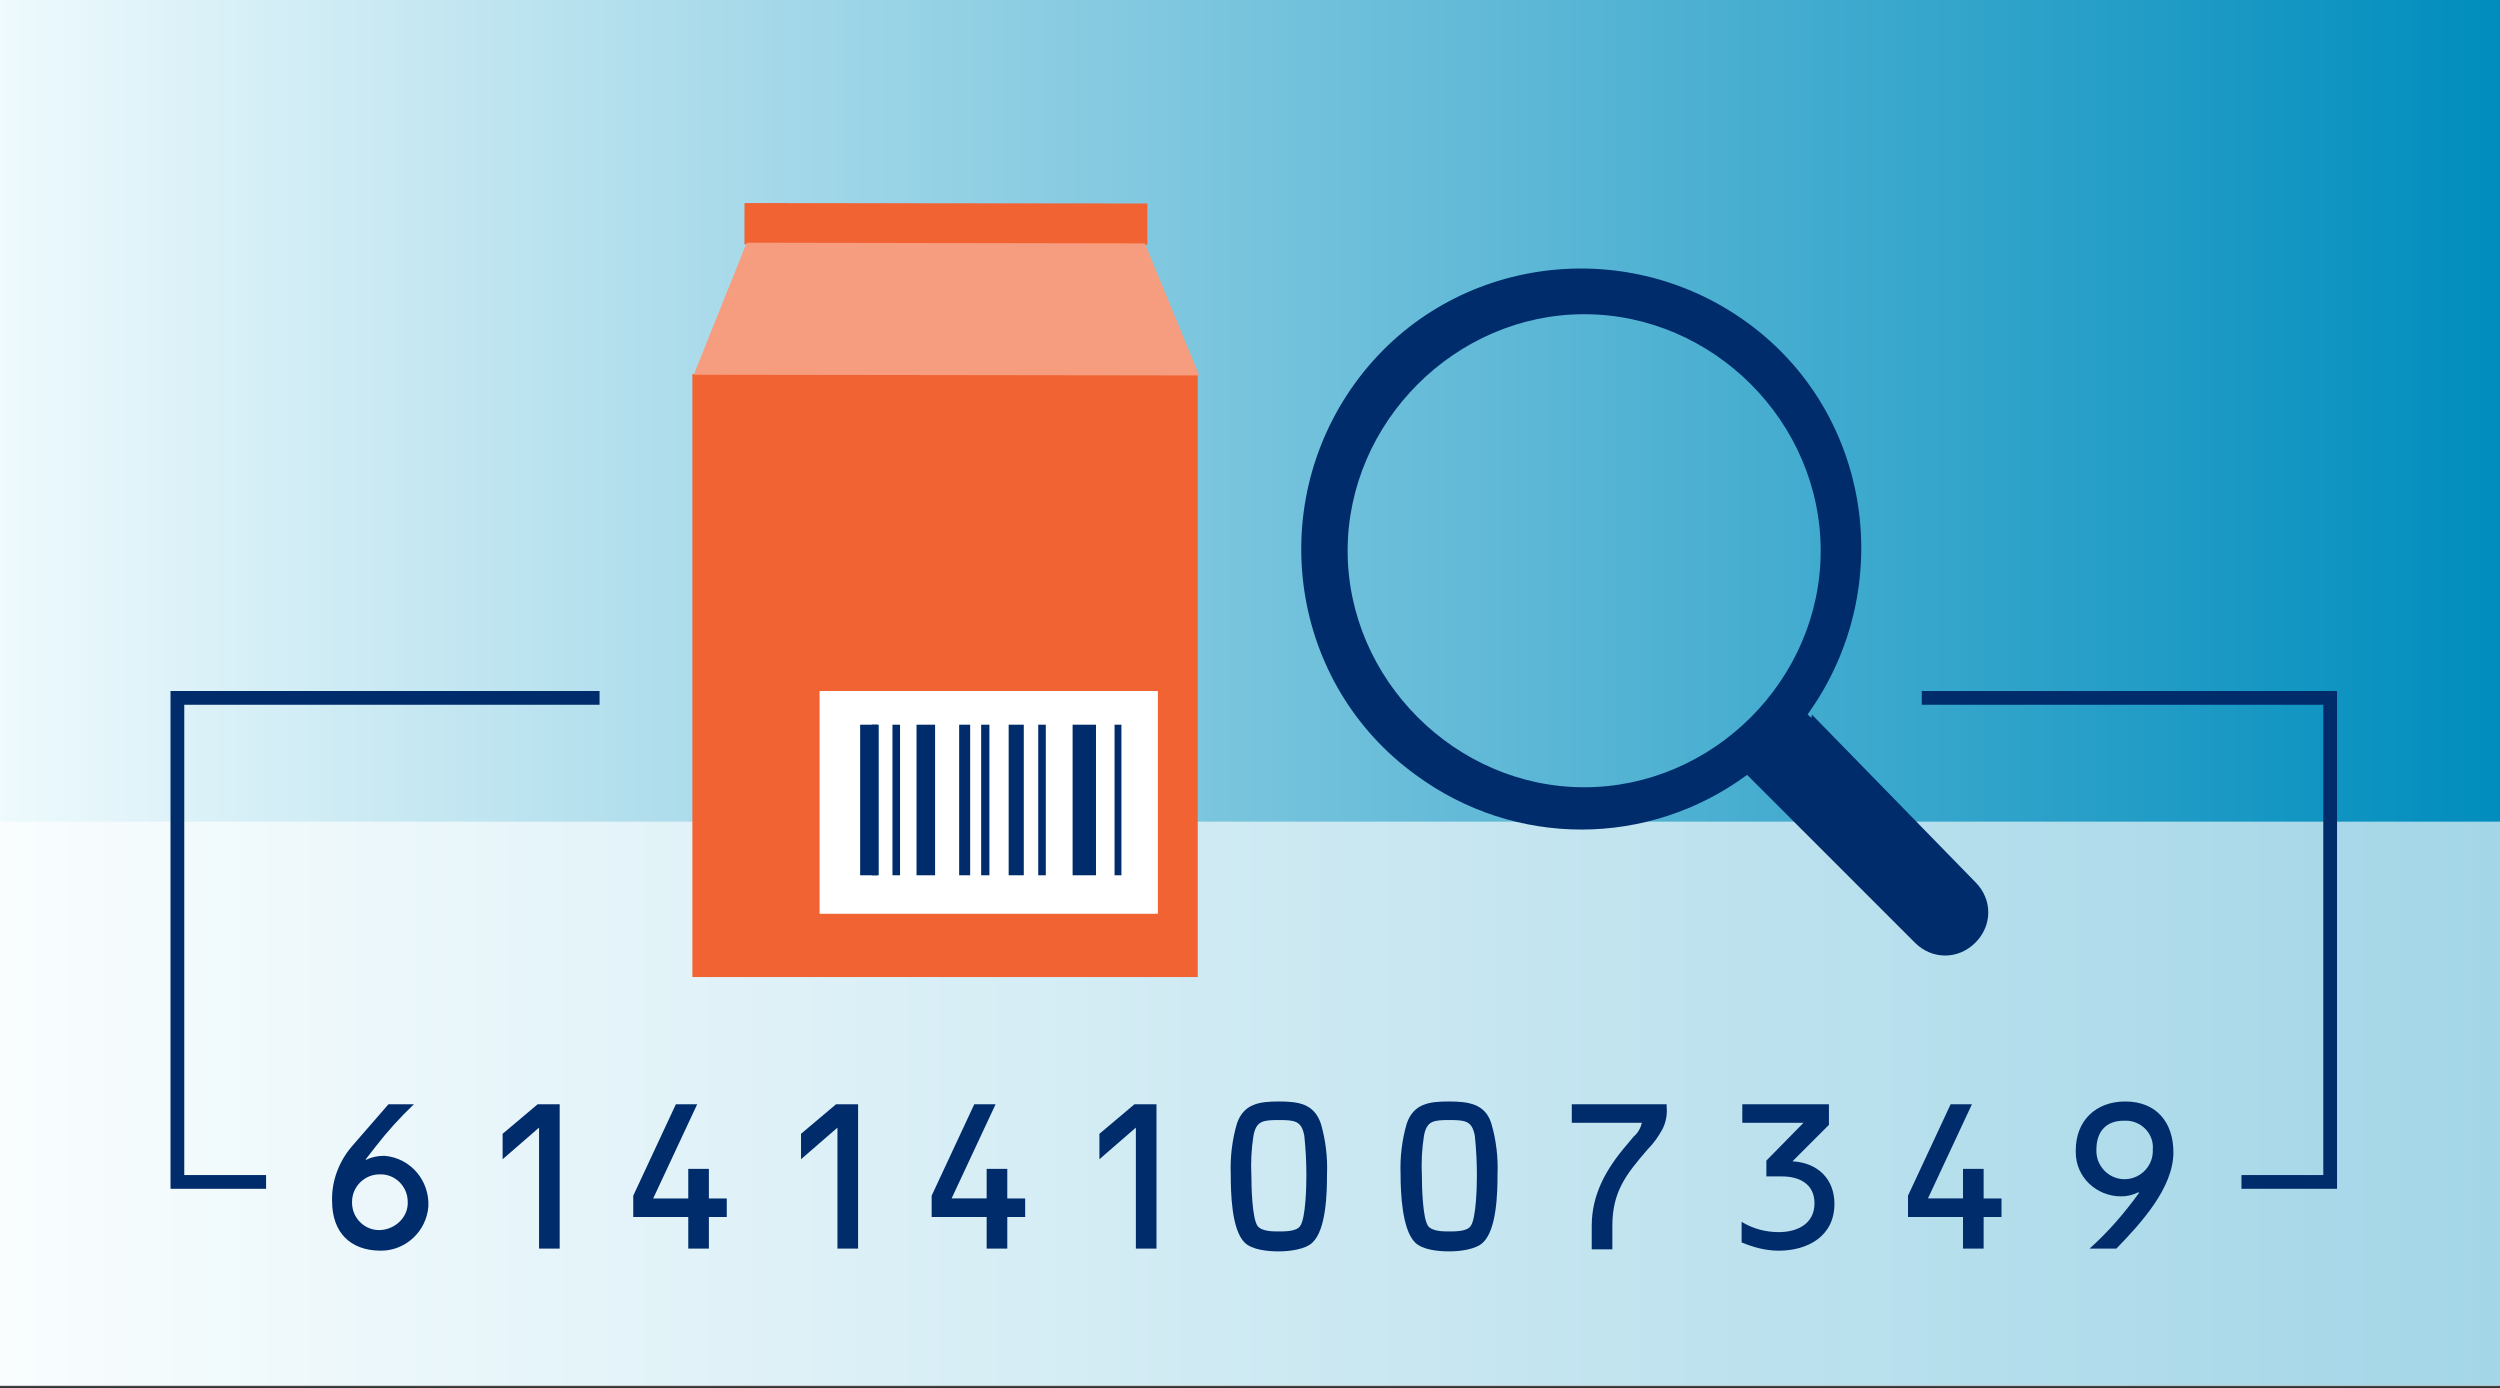 <?xml version="1.0" encoding="utf-8"?>
<!-- Generator: Adobe Illustrator 25.3.1, SVG Export Plug-In . SVG Version: 6.00 Build 0)  -->
<svg version="1.1" id="Layer_1" xmlns="http://www.w3.org/2000/svg" xmlns:xlink="http://www.w3.org/1999/xlink" x="0px" y="0px"
	 viewBox="0 0 363.6 201.9" style="enable-background:new 0 0 363.6 201.9;" xml:space="preserve">
<rect x="0" y="0" width="363.6" height="201.9" fill="#333333" stroke="none"/>
<style type="text/css">
	.st0{fill:url(#SVGID_1_);}
	.st1{opacity:0.64;fill:#FFFFFF;enable-background:new    ;}
	.st2{fill:#F26334;}
	.st3{fill:#F79D7F;}
	.st4{fill:#002C6C;}
	.st5{display:none;fill:#FFFFFF;stroke:#002C6C;stroke-width:3;stroke-miterlimit:10;}
	.st6{display:none;fill:#002C6C;}
	.st7{fill:#FFFFFF;}
	.st8{display:none;fill:#F26334;}
	.st9{display:none;fill:#F79D7F;}
	.st10{display:none;fill:none;stroke:#99ABC4;stroke-width:5;stroke-linecap:round;stroke-linejoin:round;}
	.st11{fill:none;stroke:#002C6C;stroke-width:2;stroke-miterlimit:10;}
</style>
<linearGradient id="SVGID_1_" gradientUnits="userSpaceOnUse" x1="0" y1="103.425" x2="363.57" y2="103.425" gradientTransform="matrix(1 0 0 -1 0 204)">
	<stop  offset="0" style="stop-color:#EEFAFD"/>
	<stop  offset="1" style="stop-color:#008DBD"/>
</linearGradient>
<rect y="-0.4" class="st0" width="363.6" height="201.9"/>
<rect y="119.5" class="st1" width="363.6" height="82.1"/>
<rect x="134.5" y="3.2" transform="matrix(1.047155e-03 -1 1 1.047155e-03 104.931 170.029)" class="st2" width="6" height="58.6"/>
<rect x="100.7" y="54.4" class="st2" width="73.5" height="87.7"/>
<polygon class="st3" points="174.4,54.6 166.5,35.4 108.6,35.3 100.9,54.5 "/>
<path class="st4" d="M60.2,160.6c-2,1.9-3.9,4-5.6,6.2l-1.4,1.8v0.1c0.8-0.4,1.7-0.6,2.7-0.6c3.8,0.3,6.6,3.6,6.4,7.4
	c-0.3,3.6-3.3,6.4-6.9,6.4c-4.5,0-7.1-2.7-7.1-7.2c-0.1-2.9,1-5.8,2.9-8l5.3-6.1L60.2,160.6z M51.2,174.9c0,2.3,1.9,4.1,4.1,4
	s4.1-1.9,4-4.1c0-2.3-1.9-4.1-4.1-4c0,0,0,0,0,0c-2.2,0-4,1.8-4,4C51.2,174.9,51.2,174.9,51.2,174.9L51.2,174.9z"/>
<path class="st4" d="M73.1,168.6v-3.7l5.1-4.3h3.2v21h-3V164L73.1,168.6z"/>
<path class="st4" d="M105.7,174.3v2.7h-2.6v4.6h-3V177h-8v-3.1l6.2-13.3h3.1L95,174.3h5.1V170h3v4.3L105.7,174.3z"/>
<path class="st4" d="M116.5,168.6v-3.7l5.1-4.3h3.2v21h-3V164L116.5,168.6z"/>
<path class="st4" d="M149.1,174.3v2.7h-2.6v4.6h-3V177h-8v-3.1l6.2-13.3h3.1l-6.4,13.7h5.1V170h3v4.3L149.1,174.3z"/>
<path class="st4" d="M159.9,168.6v-3.7l5.1-4.3h3.2v21h-3V164L159.9,168.6z"/>
<path class="st4" d="M192.1,163.4c0.7,2.4,1,4.9,0.9,7.4c0,2.6-0.1,8-2.1,9.9c-1,1-3.3,1.3-4.9,1.3s-3.9-0.2-5-1.3
	c-1.9-1.9-2-7.3-2-9.9c-0.1-2.5,0.2-5,0.9-7.4c1-2.9,3.3-3.2,6.1-3.2S191.1,160.5,192.1,163.4z M182.3,165.2
	c-0.3,1.9-0.4,3.9-0.3,5.8c0,1.5,0.1,6.2,0.9,7.3c0.6,0.8,2.2,0.8,3.1,0.8s2.6,0,3.1-0.8c0.8-1.1,0.9-5.8,0.9-7.3
	c0-2-0.1-3.9-0.3-5.8c-0.4-2.2-1.4-2.3-3.7-2.3S182.7,163,182.3,165.2z"/>
<path class="st4" d="M216.9,163.4c0.7,2.4,1,4.9,0.9,7.4c0,2.6-0.1,8-2.1,9.9c-1,1-3.3,1.3-4.9,1.3s-3.9-0.2-5-1.3
	c-1.9-1.9-2.1-7.3-2.1-9.9c-0.1-2.5,0.2-5,0.9-7.4c1-2.9,3.3-3.2,6.1-3.2S216,160.5,216.9,163.4z M207.1,165.2
	c-0.3,1.9-0.4,3.9-0.3,5.8c0,1.5,0.1,6.2,0.9,7.3c0.6,0.8,2.2,0.8,3.1,0.8s2.6,0,3.1-0.8c0.8-1.1,0.9-5.8,0.9-7.3
	c0-2-0.1-3.9-0.3-5.8c-0.4-2.2-1.4-2.3-3.7-2.3S207.5,163,207.1,165.2L207.1,165.2z"/>
<path class="st4" d="M228.6,163.3v-2.7h13.8v0.4c0.1,1.1-0.1,2.2-0.6,3.2c-0.6,1.1-1.3,2.1-2.2,3c-3.1,3.6-5.1,6.1-5.1,11.1v3.4h-3
	v-3.4c0-4.6,2.1-8.3,5.1-11.8l1-1.2c0.6-0.5,1-1.2,1.2-2L228.6,163.3z"/>
<path class="st4" d="M266,163.6l-5.3,5.3c3.6,0.2,6.1,2.5,6.1,6.2c0,4.7-3.9,6.8-8.1,6.8c-1.9,0-3.7-0.5-5.4-1.2v-3
	c1.6,1,3.5,1.5,5.4,1.5c2.7,0,5.2-1.2,5.2-4.2c0-2.8-2.2-3.9-4.7-3.9h-2.3v-2.3l5.4-5.5h-8.9v-2.7H266V163.6z"/>
<path class="st4" d="M291.1,174.3v2.7h-2.6v4.6h-3V177h-8v-3.1l6.2-13.3h3.1l-6.4,13.7h5.1V170h3v4.3L291.1,174.3z"/>
<path class="st4" d="M303.9,181.6c2.7-2.4,5.1-5.2,7.2-8.1l0,0l-0.1-0.1c-0.8,0.4-1.6,0.6-2.5,0.6c-3.6,0-6.6-2.8-6.6-6.4
	c0-0.1,0-0.2,0-0.3c0-4.3,2.9-7.1,7.2-7.1c4.5,0,7,3,7,7.4c0,5.1-4.6,10.2-8.3,14L303.9,181.6z M304.9,167.2
	c-0.1,2.3,1.7,4.2,3.9,4.3c2.3,0.1,4.2-1.7,4.3-3.9c0-0.1,0-0.3,0-0.4c0.2-2.1-1.4-4-3.6-4.2c-0.1,0-0.3,0-0.4,0
	C306.4,162.9,304.9,164.5,304.9,167.2L304.9,167.2z"/>
<path class="st5" d="M240.5,148l-46.8-12.6c-5.1-1.4-8.1-6.6-6.8-11.8l26.6-99.2c1.4-5.1,6.6-8.1,11.8-6.8L272,30.3
	c5.1,1.4,8.1,6.6,6.8,11.7l-26.6,99.1C250.9,146.3,245.6,149.4,240.5,148z"/>
<path class="st6" d="M272,30.3l-46.8-12.6c-5.1-1.4-10.4,1.7-11.8,6.8l-0.3,1L278.6,43l0.3-1C280.2,36.9,277.2,31.6,272,30.3z"/>
<path class="st6" d="M193.6,135.4l46.8,12.6c5.1,1.4,10.4-1.7,11.8-6.8l0.3-1l-65.4-17.5l-0.3,1C185.5,128.8,188.6,134,193.6,135.4z
	"/>
<rect x="119.2" y="100.5" class="st7" width="49.2" height="32.4"/>
<rect x="125.1" y="105.4" class="st4" width="2.5" height="21.9"/>
<rect x="126.8" y="105.4" class="st4" width="1" height="21.9"/>
<rect x="162.1" y="105.4" class="st4" width="1" height="21.9"/>
<rect x="133.3" y="105.4" class="st4" width="2.7" height="21.9"/>
<rect x="139.5" y="105.4" class="st4" width="1.6" height="21.9"/>
<rect x="151" y="105.4" class="st4" width="1.1" height="21.9"/>
<rect x="129.8" y="105.4" class="st4" width="1.1" height="21.9"/>
<rect x="156" y="105.4" class="st4" width="3.4" height="21.9"/>
<rect x="146.7" y="105.4" class="st4" width="2.2" height="21.9"/>
<rect x="142.7" y="105.4" class="st4" width="1.2" height="21.9"/>
<rect x="241.9" y="28.7" transform="matrix(0.271 -0.963 0.963 0.271 136.456 265.346)" class="st8" width="2.9" height="27.8"/>
<rect x="214.2" y="55.3" transform="matrix(0.271 -0.963 0.963 0.271 101.379 279.196)" class="st8" width="41.6" height="34.8"/>
<polygon class="st9" points="257.4,57.4 256.2,47.6 229.8,40.2 223.8,48 "/>
<line class="st10" x1="199.5" y1="115.7" x2="243.5" y2="127.4"/>
<line class="st10" x1="202.2" y1="105.6" x2="246.2" y2="117.4"/>
<line class="st10" x1="204.9" y1="95.6" x2="248.8" y2="107.4"/>
<polyline class="st11" points="38.7,171.9 25.8,171.9 25.8,101.5 87.2,101.5 "/>
<polyline class="st11" points="279.5,101.5 338.9,101.5 338.9,171.9 326,171.9 "/>
<g>
	<path class="st4" d="M262.9,103.9c13.1-18.2,9.4-43.8-8.8-57s-43.8-9.4-57,8.8s-9.4,43.8,8.8,57c14.4,10.6,33.8,10.6,48.2,0l0,0
		l0.6,0.6l23.8,23.8c2.5,2.5,6.3,2.5,8.8,0c2.5-2.5,2.5-6.3,0-8.8l-23.8-24.4C263.5,104.5,263.5,104.5,262.9,103.9L262.9,103.9z
		 M264.8,80.1c0,18.8-15.7,34.4-34.4,34.4s-34.4-15.7-34.4-34.4s15.7-34.4,34.4-34.4S264.8,61.3,264.8,80.1z"/>
</g>
</svg>
